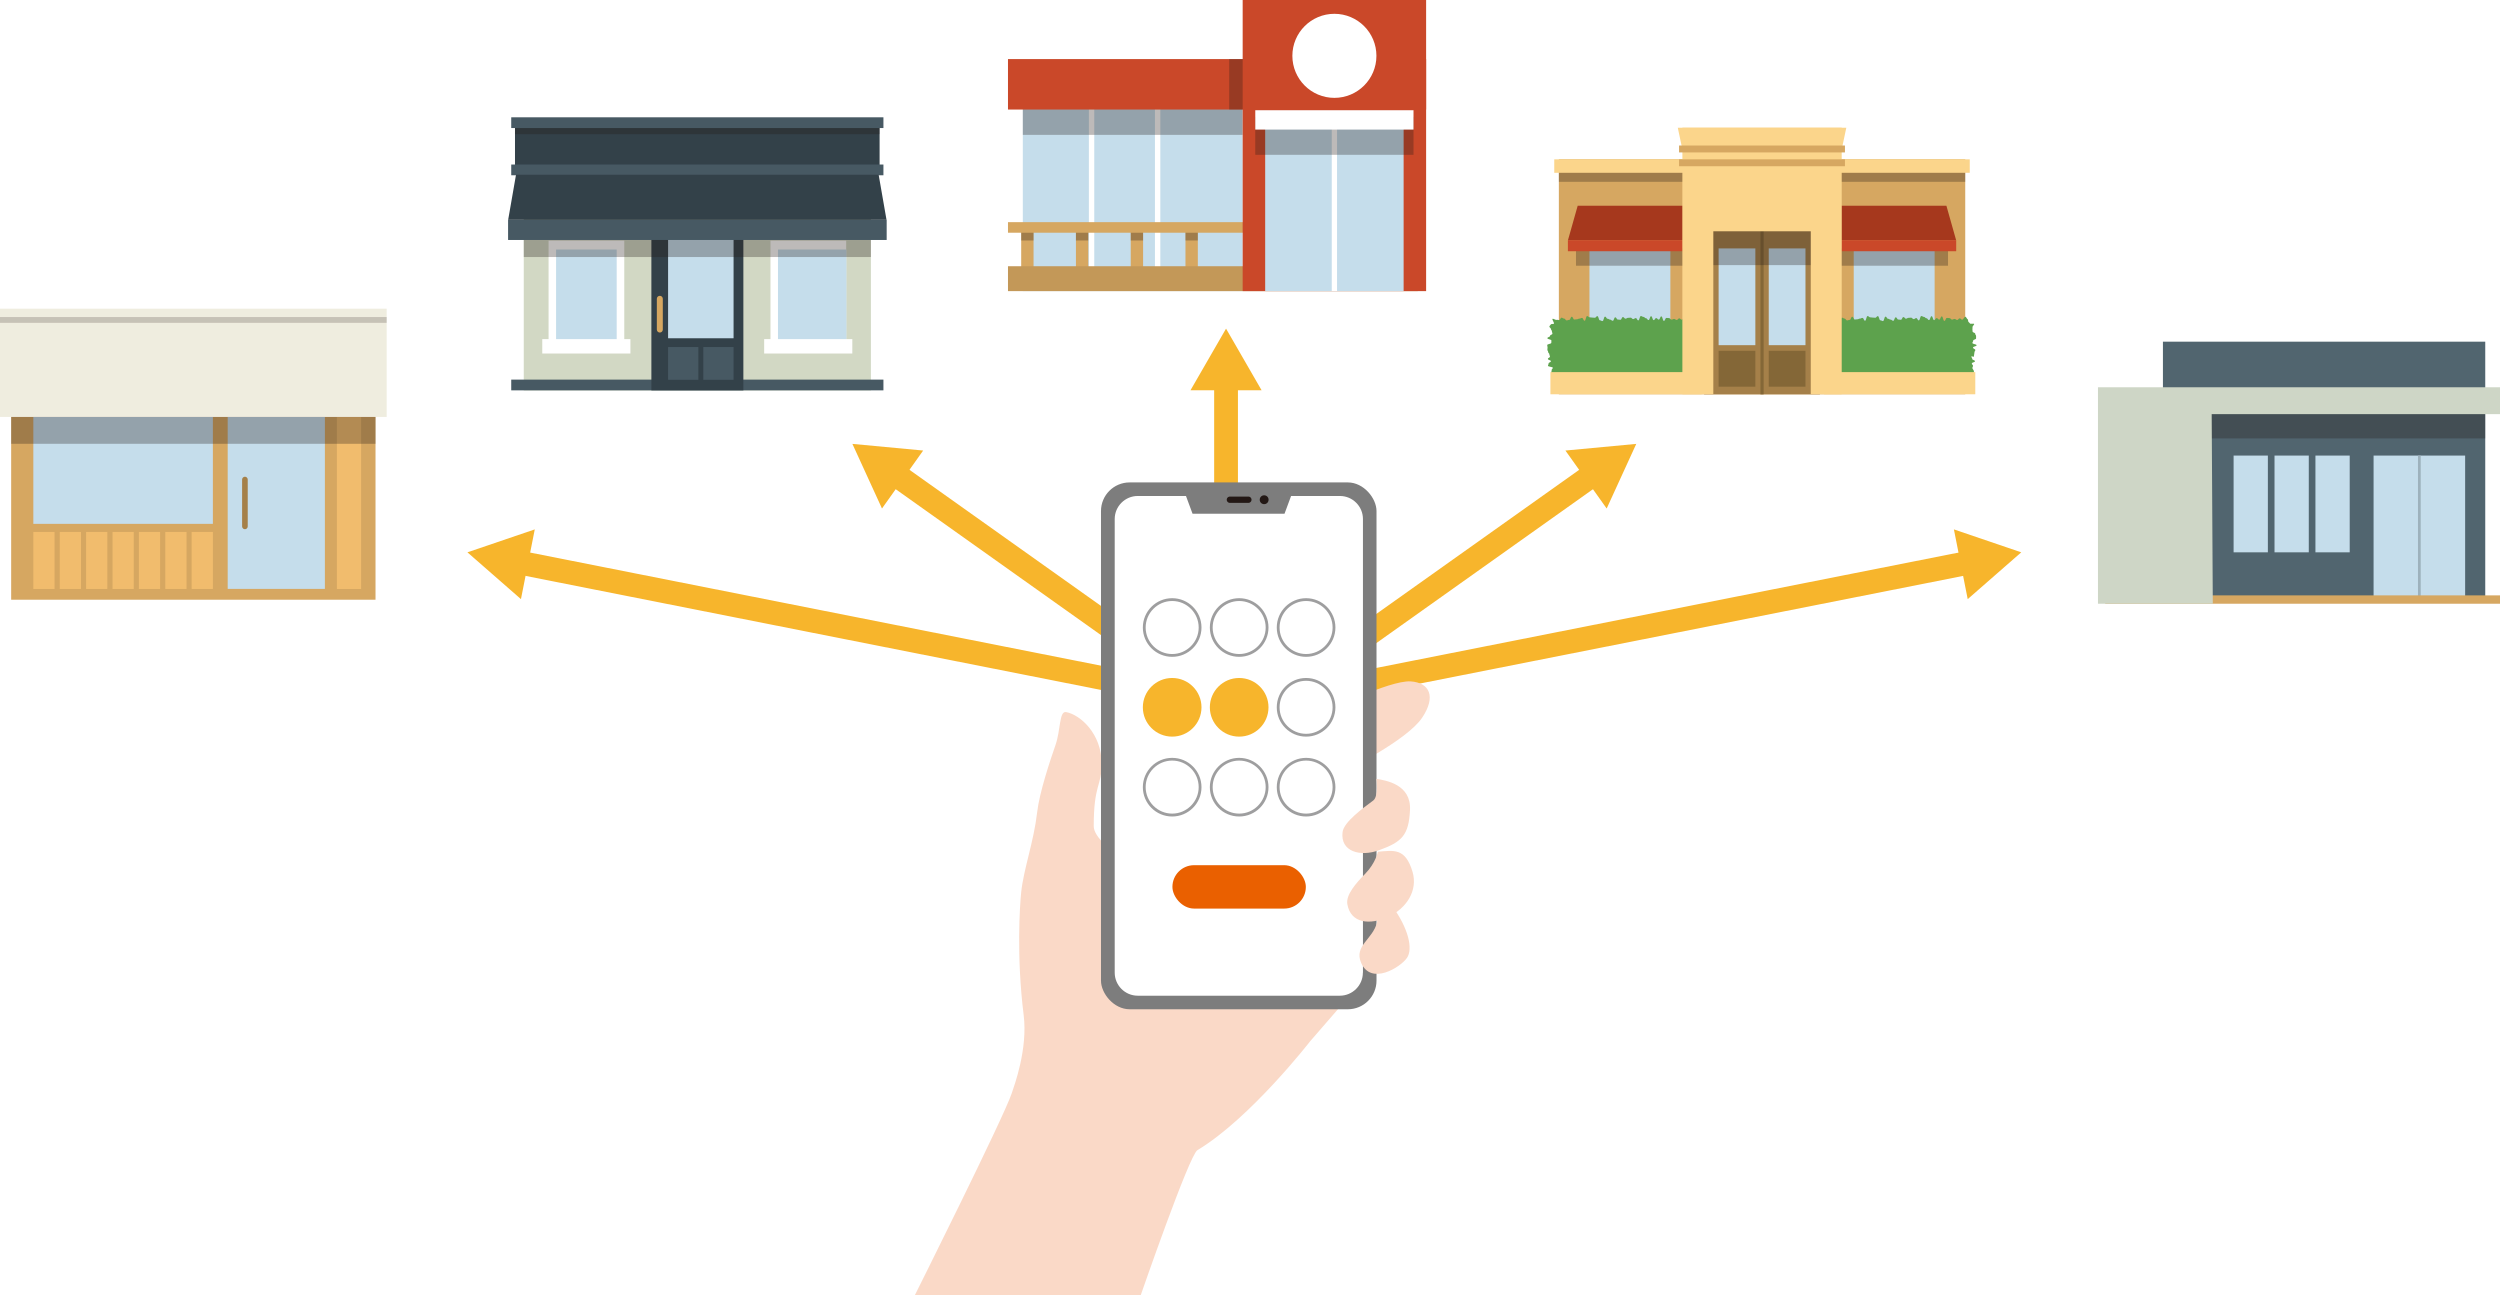 <?xml version="1.0" encoding="UTF-8"?>
<svg xmlns="http://www.w3.org/2000/svg" xmlns:xlink="http://www.w3.org/1999/xlink" viewBox="0 0 293.26 151.94">
  <defs>
    <style>
      .cls-1 {
        fill: #475963;
      }

      .cls-2 {
        stroke: #f7b52c;
        stroke-width: 2.79px;
      }

      .cls-2, .cls-3 {
        fill: none;
        stroke-linejoin: round;
      }

      .cls-4 {
        fill: #f1bc6d;
      }

      .cls-5 {
        mask: url(#mask-15);
      }

      .cls-6 {
        fill: url(#_名称未設定グラデーション_18);
      }

      .cls-7 {
        mask: url(#mask-5);
      }

      .cls-8 {
        mask: url(#mask-13);
      }

      .cls-9, .cls-10, .cls-11 {
        fill: #231815;
      }

      .cls-12 {
        mask: url(#mask-1);
      }

      .cls-13 {
        fill: url(#_名称未設定グラデーション_18-5);
      }

      .cls-10 {
        opacity: .3;
      }

      .cls-10, .cls-14, .cls-15, .cls-16, .cls-11, .cls-17, .cls-18, .cls-19, .cls-20, .cls-21, .cls-22, .cls-23, .cls-24, .cls-25, .cls-26, .cls-27, .cls-28 {
        mix-blend-mode: multiply;
      }

      .cls-29 {
        filter: url(#luminosity-noclip-21);
      }

      .cls-30 {
        fill: #7d7d7d;
      }

      .cls-31 {
        mask: url(#mask-10);
      }

      .cls-32 {
        mask: url(#mask-6);
      }

      .cls-33 {
        mask: url(#mask-7);
      }

      .cls-34 {
        mask: url(#mask-18);
      }

      .cls-14 {
        fill: url(#_名称未設定グラデーション_2);
      }

      .cls-35 {
        filter: url(#luminosity-noclip-15);
      }

      .cls-36 {
        filter: url(#luminosity-noclip-5);
      }

      .cls-37 {
        fill: #fff;
      }

      .cls-38 {
        fill: #d6a761;
      }

      .cls-39 {
        mask: url(#mask-17);
      }

      .cls-40 {
        mask: url(#mask);
      }

      .cls-41 {
        fill: #c5ddeb;
      }

      .cls-42 {
        fill: #c39858;
      }

      .cls-15 {
        fill: url(#_名称未設定グラデーション_2-13);
      }

      .cls-43 {
        fill: #51656f;
      }

      .cls-16 {
        fill: url(#_名称未設定グラデーション_2-15);
      }

      .cls-11 {
        opacity: .2;
      }

      .cls-44 {
        fill: #ea6000;
      }

      .cls-45 {
        fill: url(#_名称未設定グラデーション_18-7);
      }

      .cls-46 {
        mask: url(#mask-20);
      }

      .cls-47 {
        fill: #fad9c7;
        fill-rule: evenodd;
      }

      .cls-17 {
        fill: url(#_名称未設定グラデーション_2-9);
      }

      .cls-48 {
        fill: #846737;
      }

      .cls-3 {
        stroke: #231815;
        stroke-linecap: round;
        stroke-width: .74px;
      }

      .cls-49 {
        fill: #efeddf;
      }

      .cls-50 {
        filter: url(#luminosity-noclip-23);
      }

      .cls-51 {
        fill: url(#_名称未設定グラデーション_18-9);
      }

      .cls-52 {
        mask: url(#mask-8);
      }

      .cls-53 {
        filter: url(#luminosity-noclip-11);
      }

      .cls-54 {
        mask: url(#mask-2);
      }

      .cls-55 {
        filter: url(#luminosity-noclip-3);
      }

      .cls-56 {
        mask: url(#mask-9);
      }

      .cls-57 {
        fill: url(#_名称未設定グラデーション_18-6);
      }

      .cls-58 {
        mask: url(#mask-21);
      }

      .cls-59 {
        isolation: isolate;
      }

      .cls-18 {
        fill: url(#_名称未設定グラデーション_2-2);
      }

      .cls-60 {
        mask: url(#mask-28);
      }

      .cls-61 {
        mask: url(#mask-23);
      }

      .cls-62 {
        fill: url(#_名称未設定グラデーション_18-3);
      }

      .cls-63 {
        filter: url(#luminosity-noclip-17);
      }

      .cls-19 {
        fill: url(#_名称未設定グラデーション_2-5);
      }

      .cls-64 {
        fill: #9db1bc;
      }

      .cls-65 {
        fill: #ced6c6;
      }

      .cls-66 {
        fill: #ca4829;
      }

      .cls-67 {
        filter: url(#luminosity-noclip-13);
      }

      .cls-68 {
        mask: url(#mask-26);
      }

      .cls-69 {
        filter: url(#luminosity-noclip-19);
      }

      .cls-70 {
        fill: url(#_名称未設定グラデーション_18-2);
      }

      .cls-71 {
        mask: url(#mask-24);
      }

      .cls-72 {
        filter: url(#luminosity-noclip-9);
      }

      .cls-73 {
        fill: #a58049;
      }

      .cls-74 {
        fill: url(#_名称未設定グラデーション_18-8);
      }

      .cls-75 {
        mask: url(#mask-16);
      }

      .cls-76 {
        fill: #5da24d;
      }

      .cls-77 {
        mask: url(#mask-19);
      }

      .cls-78 {
        fill: #a6381d;
      }

      .cls-20 {
        fill: url(#_名称未設定グラデーション_2-7);
      }

      .cls-79 {
        fill: #334149;
      }

      .cls-21 {
        fill: url(#_名称未設定グラデーション_2-6);
      }

      .cls-80 {
        fill: url(#_名称未設定グラデーション_18-4);
      }

      .cls-81 {
        mask: url(#mask-25);
      }

      .cls-82 {
        filter: url(#luminosity-noclip-29);
      }

      .cls-83 {
        mask: url(#mask-29);
      }

      .cls-84 {
        mask: url(#mask-11);
      }

      .cls-22 {
        fill: url(#_名称未設定グラデーション_2-10);
      }

      .cls-23 {
        fill: url(#_名称未設定グラデーション_2-4);
      }

      .cls-85 {
        mask: url(#mask-12);
      }

      .cls-86 {
        fill: #f7b52c;
      }

      .cls-87 {
        fill: #fbd58b;
      }

      .cls-88 {
        filter: url(#luminosity-noclip-27);
      }

      .cls-89 {
        mask: url(#mask-22);
      }

      .cls-90 {
        fill: url(#_名称未設定グラデーション_18-15);
      }

      .cls-91 {
        fill: #d2d8c4;
      }

      .cls-92 {
        fill: url(#_名称未設定グラデーション_18-12);
      }

      .cls-93 {
        mask: url(#mask-4);
      }

      .cls-24 {
        fill: url(#_名称未設定グラデーション_2-14);
      }

      .cls-94 {
        fill: #9e9e9f;
      }

      .cls-95 {
        fill: url(#_名称未設定グラデーション_18-10);
      }

      .cls-96 {
        fill: url(#_名称未設定グラデーション_18-13);
      }

      .cls-25 {
        fill: url(#_名称未設定グラデーション_2-3);
      }

      .cls-97 {
        mask: url(#mask-14);
      }

      .cls-26 {
        fill: url(#_名称未設定グラデーション_2-12);
      }

      .cls-98 {
        fill: url(#_名称未設定グラデーション_18-11);
      }

      .cls-99 {
        filter: url(#luminosity-noclip-7);
      }

      .cls-100 {
        fill: url(#_名称未設定グラデーション_18-14);
      }

      .cls-101 {
        filter: url(#luminosity-noclip-25);
      }

      .cls-102 {
        mask: url(#mask-27);
      }

      .cls-27 {
        fill: url(#_名称未設定グラデーション_2-11);
      }

      .cls-28 {
        fill: url(#_名称未設定グラデーション_2-8);
      }

      .cls-103 {
        mask: url(#mask-3);
      }

      .cls-104 {
        filter: url(#luminosity-noclip);
      }
    </style>
    <filter id="luminosity-noclip" x="5.1" y="49.98" width="15.44" height="8.64" color-interpolation-filters="sRGB" filterUnits="userSpaceOnUse">
      <feFlood flood-color="#fff" result="bg"/>
      <feBlend in="SourceGraphic" in2="bg"/>
    </filter>
    <filter id="luminosity-noclip-2" x="5.1" y="-8512.93" width="15.44" height="32766" color-interpolation-filters="sRGB" filterUnits="userSpaceOnUse">
      <feFlood flood-color="#fff" result="bg"/>
      <feBlend in="SourceGraphic" in2="bg"/>
    </filter>
    <mask id="mask-1" x="5.1" y="-8512.93" width="15.44" height="32766" maskUnits="userSpaceOnUse"/>
    <linearGradient id="_名称未設定グラデーション_2" data-name="名称未設定グラデーション 2" x1="6.8" y1="48.28" x2="18.84" y2="60.32" gradientUnits="userSpaceOnUse">
      <stop offset="0" stop-color="#ccc"/>
      <stop offset="1" stop-color="#000"/>
    </linearGradient>
    <mask id="mask" x="5.1" y="49.98" width="15.44" height="8.64" maskUnits="userSpaceOnUse">
      <g class="cls-104">
        <g class="cls-12">
          <rect class="cls-14" x="5.1" y="49.98" width="15.44" height="8.64"/>
        </g>
      </g>
    </mask>
    <linearGradient id="_名称未設定グラデーション_18" data-name="名称未設定グラデーション 18" x1="6.8" y1="48.28" x2="18.84" y2="60.32" gradientUnits="userSpaceOnUse">
      <stop offset="0" stop-color="#fff"/>
      <stop offset="1" stop-color="#fff"/>
    </linearGradient>
    <filter id="luminosity-noclip-3" x="27.66" y="49.98" width="8.36" height="15.8" color-interpolation-filters="sRGB" filterUnits="userSpaceOnUse">
      <feFlood flood-color="#fff" result="bg"/>
      <feBlend in="SourceGraphic" in2="bg"/>
    </filter>
    <filter id="luminosity-noclip-4" x="27.66" y="-8512.93" width="8.36" height="32766" color-interpolation-filters="sRGB" filterUnits="userSpaceOnUse">
      <feFlood flood-color="#fff" result="bg"/>
      <feBlend in="SourceGraphic" in2="bg"/>
    </filter>
    <mask id="mask-3" x="27.66" y="-8512.93" width="8.36" height="32766" maskUnits="userSpaceOnUse"/>
    <linearGradient id="_名称未設定グラデーション_2-2" data-name="名称未設定グラデーション 2" x1="25.8" y1="51.84" x2="37.88" y2="63.91" xlink:href="#_名称未設定グラデーション_2"/>
    <mask id="mask-2" x="27.66" y="49.98" width="8.36" height="15.8" maskUnits="userSpaceOnUse">
      <g class="cls-55">
        <g class="cls-103">
          <rect class="cls-18" x="27.66" y="49.98" width="8.36" height="15.8"/>
        </g>
      </g>
    </mask>
    <linearGradient id="_名称未設定グラデーション_18-2" data-name="名称未設定グラデーション 18" x1="25.8" y1="51.84" x2="37.88" y2="63.91" xlink:href="#_名称未設定グラデーション_18"/>
    <filter id="luminosity-noclip-5" x="121.32" y="14.06" width="17.48" height="14.14" color-interpolation-filters="sRGB" filterUnits="userSpaceOnUse">
      <feFlood flood-color="#fff" result="bg"/>
      <feBlend in="SourceGraphic" in2="bg"/>
    </filter>
    <filter id="luminosity-noclip-6" x="121.32" y="-8512.93" width="17.48" height="32766" color-interpolation-filters="sRGB" filterUnits="userSpaceOnUse">
      <feFlood flood-color="#fff" result="bg"/>
      <feBlend in="SourceGraphic" in2="bg"/>
    </filter>
    <mask id="mask-5" x="121.32" y="-8512.93" width="17.48" height="32766" maskUnits="userSpaceOnUse"/>
    <linearGradient id="_名称未設定グラデーション_2-3" data-name="名称未設定グラデーション 2" x1="122.15" y1="13.23" x2="137.96" y2="29.03" xlink:href="#_名称未設定グラデーション_2"/>
    <mask id="mask-4" x="121.32" y="14.06" width="17.48" height="14.14" maskUnits="userSpaceOnUse">
      <g class="cls-36">
        <g class="cls-7">
          <rect class="cls-25" x="121.32" y="14.06" width="17.48" height="14.14"/>
        </g>
      </g>
    </mask>
    <linearGradient id="_名称未設定グラデーション_18-3" data-name="名称未設定グラデーション 18" x1="122.15" y1="13.23" x2="137.96" y2="29.03" xlink:href="#_名称未設定グラデーション_18"/>
    <filter id="luminosity-noclip-7" x="149.81" y="16.41" width="12.17" height="15.49" color-interpolation-filters="sRGB" filterUnits="userSpaceOnUse">
      <feFlood flood-color="#fff" result="bg"/>
      <feBlend in="SourceGraphic" in2="bg"/>
    </filter>
    <filter id="luminosity-noclip-8" x="149.81" y="-8512.93" width="12.17" height="32766" color-interpolation-filters="sRGB" filterUnits="userSpaceOnUse">
      <feFlood flood-color="#fff" result="bg"/>
      <feBlend in="SourceGraphic" in2="bg"/>
    </filter>
    <mask id="mask-7" x="149.81" y="-8512.93" width="12.17" height="32766" maskUnits="userSpaceOnUse"/>
    <linearGradient id="_名称未設定グラデーション_2-4" data-name="名称未設定グラデーション 2" x1="148.98" y1="17.24" x2="162.81" y2="31.06" xlink:href="#_名称未設定グラデーション_2"/>
    <mask id="mask-6" x="149.81" y="16.41" width="12.17" height="15.49" maskUnits="userSpaceOnUse">
      <g class="cls-99">
        <g class="cls-33">
          <rect class="cls-23" x="149.81" y="16.41" width="12.17" height="15.49"/>
        </g>
      </g>
    </mask>
    <linearGradient id="_名称未設定グラデーション_18-4" data-name="名称未設定グラデーション 18" x1="148.98" y1="17.24" x2="162.81" y2="31.06" xlink:href="#_名称未設定グラデーション_18"/>
    <filter id="luminosity-noclip-9" x="218.66" y="30.25" width="5.7" height="7.39" color-interpolation-filters="sRGB" filterUnits="userSpaceOnUse">
      <feFlood flood-color="#fff" result="bg"/>
      <feBlend in="SourceGraphic" in2="bg"/>
    </filter>
    <filter id="luminosity-noclip-10" x="218.66" y="-8512.93" width="5.7" height="32766" color-interpolation-filters="sRGB" filterUnits="userSpaceOnUse">
      <feFlood flood-color="#fff" result="bg"/>
      <feBlend in="SourceGraphic" in2="bg"/>
    </filter>
    <mask id="mask-9" x="218.66" y="-8512.93" width="5.7" height="32766" maskUnits="userSpaceOnUse"/>
    <linearGradient id="_名称未設定グラデーション_2-5" data-name="名称未設定グラデーション 2" x1="218.24" y1="30.67" x2="224.79" y2="37.22" xlink:href="#_名称未設定グラデーション_2"/>
    <mask id="mask-8" x="218.66" y="30.25" width="5.7" height="7.39" maskUnits="userSpaceOnUse">
      <g class="cls-72">
        <g class="cls-56">
          <rect class="cls-19" x="218.66" y="30.25" width="5.7" height="7.39"/>
        </g>
      </g>
    </mask>
    <linearGradient id="_名称未設定グラデーション_18-5" data-name="名称未設定グラデーション 18" x1="218.24" y1="30.67" x2="224.79" y2="37.22" xlink:href="#_名称未設定グラデーション_18"/>
    <filter id="luminosity-noclip-11" x="202.15" y="30.25" width="2.59" height="7.39" color-interpolation-filters="sRGB" filterUnits="userSpaceOnUse">
      <feFlood flood-color="#fff" result="bg"/>
      <feBlend in="SourceGraphic" in2="bg"/>
    </filter>
    <filter id="luminosity-noclip-12" x="202.15" y="-8512.93" width="2.59" height="32766" color-interpolation-filters="sRGB" filterUnits="userSpaceOnUse">
      <feFlood flood-color="#fff" result="bg"/>
      <feBlend in="SourceGraphic" in2="bg"/>
    </filter>
    <mask id="mask-11" x="202.15" y="-8512.93" width="2.59" height="32766" maskUnits="userSpaceOnUse"/>
    <linearGradient id="_名称未設定グラデーション_2-6" data-name="名称未設定グラデーション 2" x1="438.41" y1="31.45" x2="443.4" y2="36.44" gradientTransform="translate(-237.46)" xlink:href="#_名称未設定グラデーション_2"/>
    <mask id="mask-10" x="202.15" y="30.25" width="2.59" height="7.39" maskUnits="userSpaceOnUse">
      <g class="cls-53">
        <g class="cls-84">
          <rect class="cls-21" x="202.15" y="30.25" width="2.59" height="7.39"/>
        </g>
      </g>
    </mask>
    <linearGradient id="_名称未設定グラデーション_18-6" data-name="名称未設定グラデーション 18" x1="438.41" y1="31.45" x2="443.4" y2="36.44" gradientTransform="translate(-237.46)" xlink:href="#_名称未設定グラデーション_18"/>
    <filter id="luminosity-noclip-13" x="208.03" y="30.25" width="2.59" height="7.39" color-interpolation-filters="sRGB" filterUnits="userSpaceOnUse">
      <feFlood flood-color="#fff" result="bg"/>
      <feBlend in="SourceGraphic" in2="bg"/>
    </filter>
    <filter id="luminosity-noclip-14" x="208.03" y="-8512.93" width="2.59" height="32766" color-interpolation-filters="sRGB" filterUnits="userSpaceOnUse">
      <feFlood flood-color="#fff" result="bg"/>
      <feBlend in="SourceGraphic" in2="bg"/>
    </filter>
    <mask id="mask-13" x="208.03" y="-8512.93" width="2.59" height="32766" maskUnits="userSpaceOnUse"/>
    <linearGradient id="_名称未設定グラデーション_2-7" data-name="名称未設定グラデーション 2" x1="444.29" y1="31.45" x2="449.29" y2="36.44" gradientTransform="translate(-237.46)" xlink:href="#_名称未設定グラデーション_2"/>
    <mask id="mask-12" x="208.03" y="30.25" width="2.59" height="7.39" maskUnits="userSpaceOnUse">
      <g class="cls-67">
        <g class="cls-8">
          <rect class="cls-20" x="208.03" y="30.25" width="2.59" height="7.39"/>
        </g>
      </g>
    </mask>
    <linearGradient id="_名称未設定グラデーション_18-7" data-name="名称未設定グラデーション 18" x1="444.29" y1="31.45" x2="449.29" y2="36.44" gradientTransform="translate(-237.46)" xlink:href="#_名称未設定グラデーション_18"/>
    <filter id="luminosity-noclip-15" x="187.67" y="30.25" width="5.7" height="7.39" color-interpolation-filters="sRGB" filterUnits="userSpaceOnUse">
      <feFlood flood-color="#fff" result="bg"/>
      <feBlend in="SourceGraphic" in2="bg"/>
    </filter>
    <filter id="luminosity-noclip-16" x="187.67" y="-8512.93" width="5.7" height="32766" color-interpolation-filters="sRGB" filterUnits="userSpaceOnUse">
      <feFlood flood-color="#fff" result="bg"/>
      <feBlend in="SourceGraphic" in2="bg"/>
    </filter>
    <mask id="mask-15" x="187.67" y="-8512.93" width="5.7" height="32766" maskUnits="userSpaceOnUse"/>
    <linearGradient id="_名称未設定グラデーション_2-8" data-name="名称未設定グラデーション 2" x1="424.71" y1="30.67" x2="431.26" y2="37.22" gradientTransform="translate(-237.46)" xlink:href="#_名称未設定グラデーション_2"/>
    <mask id="mask-14" x="187.67" y="30.25" width="5.7" height="7.39" maskUnits="userSpaceOnUse">
      <g class="cls-35">
        <g class="cls-5">
          <rect class="cls-28" x="187.67" y="30.25" width="5.7" height="7.39"/>
        </g>
      </g>
    </mask>
    <linearGradient id="_名称未設定グラデーション_18-8" data-name="名称未設定グラデーション 18" x1="424.71" y1="30.67" x2="431.26" y2="37.22" gradientTransform="translate(-237.46)" xlink:href="#_名称未設定グラデーション_18"/>
    <filter id="luminosity-noclip-17" x="262.64" y="54.55" width="2.42" height="7.39" color-interpolation-filters="sRGB" filterUnits="userSpaceOnUse">
      <feFlood flood-color="#fff" result="bg"/>
      <feBlend in="SourceGraphic" in2="bg"/>
    </filter>
    <filter id="luminosity-noclip-18" x="262.64" y="-8512.93" width="2.42" height="32766" color-interpolation-filters="sRGB" filterUnits="userSpaceOnUse">
      <feFlood flood-color="#fff" result="bg"/>
      <feBlend in="SourceGraphic" in2="bg"/>
    </filter>
    <mask id="mask-17" x="262.64" y="-8512.93" width="2.42" height="32766" maskUnits="userSpaceOnUse"/>
    <linearGradient id="_名称未設定グラデーション_2-9" data-name="名称未設定グラデーション 2" x1="261.4" y1="55.8" x2="266.3" y2="60.7" xlink:href="#_名称未設定グラデーション_2"/>
    <mask id="mask-16" x="262.64" y="54.55" width="2.42" height="7.39" maskUnits="userSpaceOnUse">
      <g class="cls-63">
        <g class="cls-39">
          <rect class="cls-17" x="262.64" y="54.55" width="2.42" height="7.39"/>
        </g>
      </g>
    </mask>
    <linearGradient id="_名称未設定グラデーション_18-9" data-name="名称未設定グラデーション 18" x1="261.4" y1="55.8" x2="266.3" y2="60.7" xlink:href="#_名称未設定グラデーション_18"/>
    <filter id="luminosity-noclip-19" x="267.44" y="54.55" width="2.42" height="7.39" color-interpolation-filters="sRGB" filterUnits="userSpaceOnUse">
      <feFlood flood-color="#fff" result="bg"/>
      <feBlend in="SourceGraphic" in2="bg"/>
    </filter>
    <filter id="luminosity-noclip-20" x="267.44" y="-8512.93" width="2.42" height="32766" color-interpolation-filters="sRGB" filterUnits="userSpaceOnUse">
      <feFlood flood-color="#fff" result="bg"/>
      <feBlend in="SourceGraphic" in2="bg"/>
    </filter>
    <mask id="mask-19" x="267.44" y="-8512.93" width="2.42" height="32766" maskUnits="userSpaceOnUse"/>
    <linearGradient id="_名称未設定グラデーション_2-10" data-name="名称未設定グラデーション 2" x1="266.2" y1="55.8" x2="271.1" y2="60.7" xlink:href="#_名称未設定グラデーション_2"/>
    <mask id="mask-18" x="267.44" y="54.55" width="2.42" height="7.39" maskUnits="userSpaceOnUse">
      <g class="cls-69">
        <g class="cls-77">
          <rect class="cls-22" x="267.44" y="54.55" width="2.42" height="7.39"/>
        </g>
      </g>
    </mask>
    <linearGradient id="_名称未設定グラデーション_18-10" data-name="名称未設定グラデーション 18" x1="266.2" y1="55.8" x2="271.1" y2="60.7" xlink:href="#_名称未設定グラデーション_18"/>
    <filter id="luminosity-noclip-21" x="272.24" y="54.55" width="2.42" height="7.39" color-interpolation-filters="sRGB" filterUnits="userSpaceOnUse">
      <feFlood flood-color="#fff" result="bg"/>
      <feBlend in="SourceGraphic" in2="bg"/>
    </filter>
    <filter id="luminosity-noclip-22" x="272.24" y="-8512.93" width="2.42" height="32766" color-interpolation-filters="sRGB" filterUnits="userSpaceOnUse">
      <feFlood flood-color="#fff" result="bg"/>
      <feBlend in="SourceGraphic" in2="bg"/>
    </filter>
    <mask id="mask-21" x="272.24" y="-8512.93" width="2.42" height="32766" maskUnits="userSpaceOnUse"/>
    <linearGradient id="_名称未設定グラデーション_2-11" data-name="名称未設定グラデーション 2" x1="270.99" y1="55.8" x2="275.9" y2="60.7" xlink:href="#_名称未設定グラデーション_2"/>
    <mask id="mask-20" x="272.24" y="54.55" width="2.42" height="7.39" maskUnits="userSpaceOnUse">
      <g class="cls-29">
        <g class="cls-58">
          <rect class="cls-27" x="272.24" y="54.55" width="2.42" height="7.39"/>
        </g>
      </g>
    </mask>
    <linearGradient id="_名称未設定グラデーション_18-11" data-name="名称未設定グラデーション 18" x1="270.99" y1="55.8" x2="275.9" y2="60.7" xlink:href="#_名称未設定グラデーション_18"/>
    <filter id="luminosity-noclip-23" x="279.06" y="54.55" width="7.57" height="12.45" color-interpolation-filters="sRGB" filterUnits="userSpaceOnUse">
      <feFlood flood-color="#fff" result="bg"/>
      <feBlend in="SourceGraphic" in2="bg"/>
    </filter>
    <filter id="luminosity-noclip-24" x="279.06" y="-8512.93" width="7.57" height="32766" color-interpolation-filters="sRGB" filterUnits="userSpaceOnUse">
      <feFlood flood-color="#fff" result="bg"/>
      <feBlend in="SourceGraphic" in2="bg"/>
    </filter>
    <mask id="mask-23" x="279.06" y="-8512.93" width="7.57" height="32766" maskUnits="userSpaceOnUse"/>
    <linearGradient id="_名称未設定グラデーション_2-12" data-name="名称未設定グラデーション 2" x1="277.84" y1="55.77" x2="287.85" y2="65.78" xlink:href="#_名称未設定グラデーション_2"/>
    <mask id="mask-22" x="279.06" y="54.55" width="7.57" height="12.45" maskUnits="userSpaceOnUse">
      <g class="cls-50">
        <g class="cls-61">
          <rect class="cls-26" x="279.06" y="54.55" width="7.57" height="12.45"/>
        </g>
      </g>
    </mask>
    <linearGradient id="_名称未設定グラデーション_18-12" data-name="名称未設定グラデーション 18" x1="277.84" y1="55.77" x2="287.85" y2="65.78" xlink:href="#_名称未設定グラデーション_18"/>
    <filter id="luminosity-noclip-25" x="79.35" y="28.68" width="4.62" height="7.94" color-interpolation-filters="sRGB" filterUnits="userSpaceOnUse">
      <feFlood flood-color="#fff" result="bg"/>
      <feBlend in="SourceGraphic" in2="bg"/>
    </filter>
    <filter id="luminosity-noclip-26" x="79.35" y="-8512.93" width="4.62" height="32766" color-interpolation-filters="sRGB" filterUnits="userSpaceOnUse">
      <feFlood flood-color="#fff" result="bg"/>
      <feBlend in="SourceGraphic" in2="bg"/>
    </filter>
    <mask id="mask-25" x="79.35" y="-8512.93" width="4.62" height="32766" maskUnits="userSpaceOnUse"/>
    <linearGradient id="_名称未設定グラデーション_2-13" data-name="名称未設定グラデーション 2" x1="315.98" y1="29.51" x2="322.26" y2="35.79" gradientTransform="translate(-237.46)" xlink:href="#_名称未設定グラデーション_2"/>
    <mask id="mask-24" x="79.35" y="28.68" width="4.62" height="7.94" maskUnits="userSpaceOnUse">
      <g class="cls-101">
        <g class="cls-81">
          <rect class="cls-15" x="79.35" y="28.68" width="4.62" height="7.94"/>
        </g>
      </g>
    </mask>
    <linearGradient id="_名称未設定グラデーション_18-13" data-name="名称未設定グラデーション 18" x1="315.98" y1="29.51" x2="322.26" y2="35.79" gradientTransform="translate(-237.46)" xlink:href="#_名称未設定グラデーション_18"/>
    <filter id="luminosity-noclip-27" x="66.19" y="30.22" width="4.67" height="7.71" color-interpolation-filters="sRGB" filterUnits="userSpaceOnUse">
      <feFlood flood-color="#fff" result="bg"/>
      <feBlend in="SourceGraphic" in2="bg"/>
    </filter>
    <filter id="luminosity-noclip-28" x="66.19" y="-8512.93" width="4.67" height="32766" color-interpolation-filters="sRGB" filterUnits="userSpaceOnUse">
      <feFlood flood-color="#fff" result="bg"/>
      <feBlend in="SourceGraphic" in2="bg"/>
    </filter>
    <mask id="mask-27" x="66.19" y="-8512.93" width="4.67" height="32766" maskUnits="userSpaceOnUse"/>
    <linearGradient id="_名称未設定グラデーション_2-14" data-name="名称未設定グラデーション 2" x1="65.43" y1="30.98" x2="71.62" y2="37.17" xlink:href="#_名称未設定グラデーション_2"/>
    <mask id="mask-26" x="66.19" y="30.22" width="4.67" height="7.71" maskUnits="userSpaceOnUse">
      <g class="cls-88">
        <g class="cls-102">
          <rect class="cls-24" x="66.19" y="30.22" width="4.67" height="7.71"/>
        </g>
      </g>
    </mask>
    <linearGradient id="_名称未設定グラデーション_18-14" data-name="名称未設定グラデーション 18" x1="65.43" y1="30.98" x2="71.62" y2="37.17" xlink:href="#_名称未設定グラデーション_18"/>
    <filter id="luminosity-noclip-29" x="92.22" y="30.22" width="5.58" height="7.71" color-interpolation-filters="sRGB" filterUnits="userSpaceOnUse">
      <feFlood flood-color="#fff" result="bg"/>
      <feBlend in="SourceGraphic" in2="bg"/>
    </filter>
    <filter id="luminosity-noclip-30" x="92.22" y="-8512.93" width="5.58" height="32766" color-interpolation-filters="sRGB" filterUnits="userSpaceOnUse">
      <feFlood flood-color="#fff" result="bg"/>
      <feBlend in="SourceGraphic" in2="bg"/>
    </filter>
    <mask id="mask-29" x="92.22" y="-8512.93" width="5.58" height="32766" maskUnits="userSpaceOnUse"/>
    <linearGradient id="_名称未設定グラデーション_2-15" data-name="名称未設定グラデーション 2" x1="91.69" y1="30.75" x2="98.34" y2="37.4" xlink:href="#_名称未設定グラデーション_2"/>
    <mask id="mask-28" x="92.22" y="30.22" width="5.58" height="7.71" maskUnits="userSpaceOnUse">
      <g class="cls-82">
        <g class="cls-83">
          <rect class="cls-16" x="92.22" y="30.22" width="5.58" height="7.71"/>
        </g>
      </g>
    </mask>
    <linearGradient id="_名称未設定グラデーション_18-15" data-name="名称未設定グラデーション 18" x1="91.69" y1="30.75" x2="98.34" y2="37.4" xlink:href="#_名称未設定グラデーション_18"/>
  </defs>
  <g class="cls-59">
    <g id="Layer_2" data-name="Layer 2">
      <g id="_レイヤー_1" data-name="レイヤー 1">
        <g>
          <g>
            <rect class="cls-38" x="1.31" y="38.55" width="42.74" height="31.8"/>
            <rect class="cls-49" y="36.21" width="45.36" height="12.7"/>
            <rect class="cls-11" y="37.19" width="45.36" height=".68"/>
            <rect class="cls-41" x="3.91" y="48.91" width="21.06" height="12.54"/>
            <g class="cls-40">
              <rect class="cls-6" x="5.1" y="49.98" width="15.44" height="8.64"/>
            </g>
            <rect class="cls-41" x="26.71" y="48.91" width="11.4" height="20.17"/>
            <rect class="cls-4" x="39.51" y="48.91" width="2.84" height="20.17" transform="translate(81.87 118) rotate(180)"/>
            <g class="cls-54">
              <rect class="cls-70" x="27.66" y="49.98" width="8.36" height="15.8"/>
            </g>
            <g>
              <rect class="cls-4" x="3.91" y="62.4" width="2.49" height="6.69"/>
              <rect class="cls-4" x="7.01" y="62.4" width="2.49" height="6.69"/>
              <rect class="cls-4" x="10.1" y="62.4" width="2.49" height="6.69"/>
              <rect class="cls-4" x="13.2" y="62.4" width="2.49" height="6.69"/>
              <rect class="cls-4" x="16.29" y="62.4" width="2.49" height="6.69"/>
              <rect class="cls-4" x="19.39" y="62.4" width="2.49" height="6.69"/>
              <rect class="cls-4" x="22.48" y="62.4" width="2.49" height="6.69"/>
            </g>
            <rect class="cls-10" x="1.31" y="48.91" width="42.74" height="3.15"/>
            <path class="cls-73" d="M28.73,62.08h0c-.18,0-.33-.15-.33-.33v-5.5c0-.18.15-.33.33-.33h0c.18,0,.33.15.33.33v5.5c0,.18-.15.33-.33.33Z"/>
          </g>
          <g>
            <rect class="cls-41" x="119.98" y="11.39" width="25.79" height="22.76"/>
            <g class="cls-93">
              <rect class="cls-62" x="121.32" y="14.06" width="17.48" height="14.14"/>
            </g>
            <rect class="cls-37" x="127.73" y="11" width=".63" height="22.76"/>
            <rect class="cls-37" x="135.48" y="11" width=".63" height="22.76"/>
            <rect class="cls-10" x="119.98" y="11.38" width="25.79" height="4.44"/>
            <rect class="cls-66" x="118.24" y="6.93" width="49.05" height="5.92"/>
            <g>
              <g>
                <rect class="cls-38" x="119.79" y="26.68" width="1.45" height="5.83"/>
                <rect class="cls-10" x="119.79" y="26.68" width="1.45" height="1.53"/>
              </g>
              <g>
                <rect class="cls-38" x="126.21" y="26.68" width="1.45" height="5.83"/>
                <rect class="cls-10" x="126.21" y="26.68" width="1.45" height="1.53"/>
              </g>
              <g>
                <rect class="cls-38" x="132.64" y="26.68" width="1.45" height="5.83"/>
                <rect class="cls-10" x="132.64" y="26.68" width="1.45" height="1.53"/>
              </g>
              <g>
                <rect class="cls-38" x="139.06" y="26.68" width="1.45" height="5.83"/>
                <rect class="cls-10" x="139.06" y="26.68" width="1.45" height="1.53"/>
              </g>
              <rect class="cls-42" x="118.24" y="31.23" width="48.07" height="2.92"/>
              <rect class="cls-38" x="118.24" y="26.06" width="48.07" height="1.24"/>
            </g>
            <rect class="cls-10" x="144.19" y="6.93" width="22.02" height="5.92"/>
            <rect class="cls-66" x="145.77" width="21.52" height="34.15"/>
            <g>
              <rect class="cls-41" x="148.41" y="15.08" width="16.24" height="19.07"/>
              <rect class="cls-37" x="156.22" y="14.88" width=".62" height="19.26"/>
              <g class="cls-32">
                <rect class="cls-80" x="149.81" y="16.41" width="12.17" height="15.49"/>
              </g>
              <rect class="cls-10" x="147.25" y="13.72" width="18.56" height="4.44"/>
              <rect class="cls-37" x="147.25" y="12.93" width="18.56" height="2.27"/>
            </g>
            <circle class="cls-37" cx="156.53" cy="6.55" r="4.93"/>
          </g>
          <g>
            <rect class="cls-38" x="182.86" y="18.69" width="47.67" height="27.56"/>
            <rect class="cls-10" x="182.86" y="19.2" width="47.67" height="2.13"/>
            <rect class="cls-87" x="182.32" y="18.69" width="48.74" height="1.58"/>
            <g>
              <rect class="cls-41" x="217.45" y="29.14" width="9.49" height="11.35"/>
              <g class="cls-52">
                <rect class="cls-13" x="218.66" y="30.25" width="5.7" height="7.39"/>
              </g>
            </g>
            <rect class="cls-10" x="215.56" y="29.14" width="12.95" height="2.03"/>
            <rect class="cls-73" x="199.9" y="26.81" width="13.58" height="19.45"/>
            <rect class="cls-48" x="206.51" y="26.81" width=".37" height="19.45"/>
            <rect class="cls-41" x="201.6" y="29.14" width="4.31" height="11.35"/>
            <g class="cls-31">
              <rect class="cls-57" x="202.15" y="30.25" width="2.59" height="7.39"/>
            </g>
            <rect class="cls-41" x="207.48" y="29.14" width="4.31" height="11.35"/>
            <rect class="cls-48" x="201.6" y="41.15" width="4.31" height="4.21"/>
            <rect class="cls-48" x="207.48" y="41.15" width="4.31" height="4.21"/>
            <g class="cls-85">
              <rect class="cls-45" x="208.03" y="30.25" width="2.59" height="7.39"/>
            </g>
            <rect class="cls-10" x="200.07" y="26.98" width="13.24" height="4.12"/>
            <g>
              <polygon class="cls-78" points="229.46 28.17 215.99 28.17 215.99 24.13 228.32 24.13 229.46 28.17"/>
              <rect class="cls-66" x="215.99" y="28.17" width="13.48" height="1.3"/>
            </g>
            <g>
              <rect class="cls-41" x="186.45" y="29.14" width="9.49" height="11.35"/>
              <g class="cls-97">
                <rect class="cls-74" x="187.67" y="30.25" width="5.7" height="7.39"/>
              </g>
            </g>
            <rect class="cls-10" x="184.87" y="29.14" width="12.95" height="2.03"/>
            <g>
              <polygon class="cls-78" points="183.93 28.17 197.4 28.17 197.4 24.13 185.07 24.13 183.93 28.17"/>
              <rect class="cls-66" x="183.92" y="28.17" width="13.48" height="1.3"/>
            </g>
            <g>
              <path class="cls-76" d="M197.3,43.84c-.15,0-.15.33-.3.33s-.15.04-.3.04-.15-.24-.3-.24-.15.4-.3.4-.15-.34-.3-.34-.15-.07-.3-.07-.15-.05-.3-.05-.15,0-.3,0-.15.48-.3.48-.15-.05-.3-.05-.15-.09-.3-.09-.15-.16-.3-.16-.15.02-.3.02-.15.11-.3.11-.15-.03-.3-.03-.15.14-.3.14-.15-.41-.3-.41-.15-.1-.3-.1-.15.46-.3.46-.15-.3-.3-.3-.15.02-.3.02-.15-.02-.3-.02-.15.45-.3.45-.15-.2-.3-.2-.15.04-.3.04-.15.13-.3.13-.15.02-.3.02-.15-.36-.3-.36-.15-.05-.3-.05-.15-.14-.3-.14-.15.05-.3.05-.15.25-.3.25-.15,0-.3,0-.15-.04-.3-.04-.15-.07-.3-.07-.15-.15-.3-.15-.15.39-.3.39-.15-.17-.3-.17-.15-.1-.3-.1-.15-.11-.3-.11-.15-.06-.3-.06-.15.54-.3.54-.15-.01-.3-.01-.15,0-.3,0-.15.01-.3.01-.15-.21-.3-.21-.15-.26-.3-.26c-.1,0-.25.38-.35.36-.1-.02-.06-.41-.15-.45-.09-.04-.46.3-.54.25-.08-.06-.14-.21-.2-.28-.06-.07.1-.3.06-.38-.04-.08.16-.21.14-.3-.02-.09-.57-.12-.57-.22,0-.13.07-.13.07-.27s.27-.13.27-.27-.35-.13-.35-.27.24-.13.24-.27-.07-.13-.07-.27-.14-.13-.14-.27-.09-.13-.09-.27.02-.13.02-.27-.04-.13-.04-.27.48-.13.48-.27.01-.13.01-.27-.47-.13-.47-.27.31-.13.31-.27.28-.13.28-.27-.06-.13-.06-.27-.11-.13-.11-.27c0-.09-.21-.21-.19-.29.02-.09.14-.17.18-.25.04-.08.3-.02.36-.09.06-.07-.25-.5-.17-.56.08-.06.38.16.48.12.09-.04.21.04.31.02.1-.02.16-.28.27-.28.15,0,.15.11.3.11s.15.21.3.21.15-.06.3-.06.15-.37.3-.37.15.33.3.33.15-.03.3-.03.15-.08.3-.08.15-.08.3-.08.15.33.3.33.15-.55.3-.55.15.15.3.15.15.03.3.03.15.02.3.02.15-.19.3-.19.15.49.3.49.15.09.3.09.15-.52.3-.52.15.25.3.25.15.1.3.1.15.14.3.14.15-.41.3-.41.15.26.3.26.15.03.3.03.15-.32.3-.32.15.19.3.19.15-.1.3-.1.15-.02.3-.02.15.17.3.17.15-.12.3-.12.15.27.3.27.15-.51.3-.51.15.1.3.1.15.16.3.16.15.21.3.21.15-.45.3-.45.15.46.3.46.15-.24.3-.24.15.18.3.18.15-.38.3-.38.15.53.3.53.15-.35.3-.35.15.02.3.02.15.18.3.18.15-.08.3-.08.15.12.3.12.15-.19.3-.19.15.16.3.16c.1,0,.27-.37.37-.35.1.02.16.25.25.29.09.04.04.27.12.33.08.06.11.11.17.18.06.07.44-.03.48.05.04.08-.21.27-.19.36.02.09-.01.16-.01.25,0,.13.02.13.02.27s.31.13.31.27.1.13.1.27,0,.13,0,.27-.34.13-.34.27-.09.13-.09.27.49.13.49.27-.42.13-.42.27.04.13.04.27-.1.13-.1.27-.09.13-.09.27-.05.13-.05.27.1.13.1.27.32.13.32.27-.37.13-.37.27.14.13.14.27c0,.09-.06.15-.08.24-.02.09.03.18-.02.26-.04.08,0,.22-.05.29-.06.07-.07.23-.15.28-.08.06-.39-.25-.48-.21-.09.04-.03.42-.13.44-.1.02-.22-.36-.33-.36Z"/>
              <rect class="cls-87" x="181.87" y="43.65" width="17.74" height="2.6"/>
              <path class="cls-76" d="M230.2,43.84c-.15,0-.15.33-.3.33s-.15.04-.3.04-.15-.24-.3-.24-.15.4-.3.4-.15-.34-.3-.34-.15-.07-.3-.07-.15-.05-.3-.05-.15,0-.3,0-.15.48-.3.48-.15-.05-.3-.05-.15-.09-.3-.09-.15-.16-.3-.16-.15.02-.3.02-.15.11-.3.11-.15-.03-.3-.03-.15.14-.3.14-.15-.41-.3-.41-.15-.1-.3-.1-.15.46-.3.46-.15-.3-.3-.3-.15.02-.3.02-.15-.02-.3-.02-.15.45-.3.45-.15-.2-.3-.2-.15.04-.3.04-.15.13-.3.13-.15.02-.3.02-.15-.36-.3-.36-.15-.05-.3-.05-.15-.14-.3-.14-.15.05-.3.05-.15.25-.3.25-.15,0-.3,0-.15-.04-.3-.04-.15-.07-.3-.07-.15-.15-.3-.15-.15.39-.3.39-.15-.17-.3-.17-.15-.1-.3-.1-.15-.11-.3-.11-.15-.06-.3-.06-.15.54-.3.54-.15-.01-.3-.01-.15,0-.3,0-.15.01-.3.01-.15-.21-.3-.21-.15-.26-.3-.26c-.1,0-.25.38-.35.36-.1-.02-.06-.41-.15-.45-.09-.04-.46.3-.54.25-.08-.06-.14-.21-.2-.28-.06-.07.1-.3.06-.38-.04-.08.16-.21.14-.3-.02-.09-.57-.12-.57-.22,0-.13.07-.13.07-.27s.27-.13.27-.27-.35-.13-.35-.27.24-.13.24-.27-.07-.13-.07-.27-.14-.13-.14-.27-.09-.13-.09-.27.02-.13.02-.27-.04-.13-.04-.27.48-.13.48-.27.01-.13.01-.27-.47-.13-.47-.27.31-.13.31-.27.28-.13.28-.27-.06-.13-.06-.27-.11-.13-.11-.27c0-.09-.21-.21-.19-.29.02-.09.14-.17.18-.25.04-.08.3-.02.36-.09.06-.07-.25-.5-.17-.56.08-.06.38.16.48.12.09-.04.21.04.31.02.1-.02.16-.28.27-.28.15,0,.15.11.3.11s.15.21.3.21.15-.06.3-.06.15-.37.3-.37.15.33.3.33.15-.03.3-.03.15-.08.3-.08.15-.08.3-.08.15.33.3.33.15-.55.3-.55.15.15.3.15.15.03.3.03.15.02.3.02.15-.19.3-.19.15.49.3.49.15.09.3.09.15-.52.3-.52.15.25.3.25.15.1.3.1.15.14.3.14.15-.41.3-.41.15.26.3.26.15.03.3.03.15-.32.3-.32.15.19.3.19.15-.1.3-.1.15-.02.3-.02.15.17.3.17.15-.12.3-.12.15.27.3.27.15-.51.3-.51.15.1.3.1.15.16.3.16.15.21.3.21.15-.45.3-.45.15.46.3.46.15-.24.3-.24.15.18.3.18.15-.38.3-.38.15.53.3.53.15-.35.3-.35.15.02.3.02.15.18.3.18.15-.08.3-.08.15.12.3.12.15-.19.3-.19.15.16.3.16c.1,0,.27-.37.37-.35.1.02.16.25.25.29.09.04.04.27.12.33.08.06.11.11.17.18.06.07.44-.03.48.05.04.08-.21.27-.19.36.02.09-.01.16-.01.25,0,.13.02.13.02.27s.31.13.31.27.1.13.1.27,0,.13,0,.27-.34.13-.34.27-.09.13-.09.27.49.13.49.27-.42.13-.42.27.27.16.27.29-.1.13-.1.27-.07.35-.07.48-.29-.11-.29.02.1.13.1.27.32.13.32.27-.37.13-.37.27.14.13.14.27c0,.09-.06.15-.08.24-.02.09.23.34.19.43-.04.08,0,.22-.05.29-.06.07-.27.06-.35.12-.08.06-.39-.25-.48-.21-.09.04-.03.42-.13.44-.1.02-.22-.36-.33-.36Z"/>
              <rect class="cls-87" x="213.97" y="43.65" width="17.74" height="2.6"/>
            </g>
            <polygon class="cls-87" points="197.35 14.98 197.35 46.25 200.98 46.25 200.98 27.13 212.41 27.13 212.41 46.25 216.04 46.25 216.04 14.98 197.35 14.98"/>
            <polygon class="cls-87" points="197.35 17.53 216.04 17.53 216.58 14.98 196.81 14.98 197.35 17.53"/>
            <rect class="cls-38" x="196.96" y="17.07" width="19.46" height=".81"/>
            <rect class="cls-38" x="196.96" y="18.69" width="19.46" height=".81"/>
          </g>
          <g>
            <rect class="cls-43" x="253.72" y="40.08" width="37.81" height="30.6"/>
            <rect class="cls-10" x="253.72" y="46.63" width="37.81" height="4.8"/>
            <g>
              <rect class="cls-41" x="262.01" y="53.44" width="4.02" height="11.35"/>
              <g class="cls-75">
                <rect class="cls-51" x="262.64" y="54.55" width="2.42" height="7.39"/>
              </g>
            </g>
            <g>
              <rect class="cls-41" x="266.81" y="53.44" width="4.02" height="11.35"/>
              <g class="cls-34">
                <rect class="cls-95" x="267.44" y="54.55" width="2.42" height="7.39"/>
              </g>
            </g>
            <g>
              <rect class="cls-41" x="271.61" y="53.44" width="4.02" height="11.35"/>
              <g class="cls-46">
                <rect class="cls-98" x="272.24" y="54.55" width="2.42" height="7.39"/>
              </g>
            </g>
            <g>
              <rect class="cls-41" x="278.43" y="53.44" width="10.74" height="17.25"/>
              <g class="cls-89">
                <rect class="cls-92" x="279.06" y="54.55" width="7.57" height="12.45"/>
              </g>
              <rect class="cls-64" x="283.64" y="53.44" width=".32" height="17.25"/>
            </g>
            <rect class="cls-38" x="246.95" y="69.84" width="46.31" height=".98"/>
            <polygon class="cls-65" points="293.26 45.43 268.93 45.43 246.1 45.43 246.1 48.58 246.1 70.82 259.57 70.82 259.44 48.58 293.26 48.58 293.26 45.43"/>
          </g>
          <g>
            <rect class="cls-91" x="61.44" y="20.22" width="40.72" height="25.58"/>
            <rect class="cls-1" x="59.97" y="44.53" width="43.66" height="1.26"/>
            <rect class="cls-79" x="60.41" y="14.39" width="42.77" height="5.82"/>
            <rect class="cls-10" x="60.41" y="14.39" width="42.77" height="1.35"/>
            <rect class="cls-1" x="59.97" y="19.3" width="43.66" height="1.26"/>
            <rect class="cls-1" x="59.97" y="13.76" width="43.66" height="1.26"/>
            <g>
              <rect class="cls-79" x="76.41" y="26.65" width="10.79" height="19.14"/>
              <rect class="cls-41" x="78.37" y="27.49" width="7.68" height="12.19"/>
              <rect class="cls-1" x="82.5" y="40.71" width="3.55" height="3.84"/>
              <rect class="cls-1" x="78.37" y="40.71" width="3.55" height="3.84"/>
              <g class="cls-71">
                <rect class="cls-96" x="79.35" y="28.68" width="4.62" height="7.94"/>
              </g>
              <path class="cls-38" d="M77.4,39.01h0c-.2,0-.35-.16-.35-.35v-3.61c0-.2.16-.35.35-.35h0c.2,0,.35.16.35.35v3.61c0,.2-.16.35-.35.35Z"/>
            </g>
            <g>
              <g>
                <rect class="cls-37" x="64.35" y="28.23" width="8.88" height="12.23"/>
                <rect class="cls-41" x="65.23" y="29.27" width="7.11" height="11.19"/>
                <g class="cls-68">
                  <rect class="cls-100" x="66.19" y="30.22" width="4.67" height="7.71"/>
                </g>
                <rect class="cls-37" x="63.61" y="39.78" width="10.34" height="1.69"/>
              </g>
              <g>
                <rect class="cls-37" x="90.38" y="28.23" width="8.88" height="12.23"/>
                <rect class="cls-41" x="91.26" y="29.27" width="8.03" height="11.19"/>
                <g class="cls-60">
                  <rect class="cls-90" x="92.22" y="30.22" width="5.58" height="7.71"/>
                </g>
                <rect class="cls-37" x="89.64" y="39.78" width="10.34" height="1.69"/>
              </g>
            </g>
            <rect class="cls-10" x="61.44" y="21.21" width="40.72" height="8.94"/>
            <rect class="cls-1" x="59.6" y="25.78" width="44.41" height="2.37"/>
            <polygon class="cls-79" points="103.99 25.78 59.61 25.78 60.53 20.5 103.07 20.5 103.99 25.78"/>
          </g>
          <g>
            <line class="cls-2" x1="60.72" y1="65.95" x2="142.27" y2="82.11"/>
            <polygon class="cls-86" points="61.11 70.28 54.83 64.79 62.73 62.1 61.11 70.28"/>
          </g>
          <g>
            <line class="cls-2" x1="104.88" y1="55.54" x2="142.27" y2="82.11"/>
            <polygon class="cls-86" points="103.46 59.65 99.99 52.07 108.29 52.85 103.46 59.65"/>
          </g>
          <g>
            <line class="cls-2" x1="231.21" y1="65.95" x2="149.65" y2="82.11"/>
            <polygon class="cls-86" points="229.2 62.1 237.1 64.79 230.82 70.28 229.2 62.1"/>
          </g>
          <g>
            <line class="cls-2" x1="187.05" y1="55.54" x2="149.65" y2="82.11"/>
            <polygon class="cls-86" points="183.63 52.85 191.94 52.07 188.47 59.65 183.63 52.85"/>
          </g>
          <g>
            <line class="cls-2" x1="143.82" y1="44.56" x2="143.82" y2="80.01"/>
            <polygon class="cls-86" points="139.65 45.78 143.82 38.55 147.99 45.78 139.65 45.78"/>
          </g>
          <g>
            <path class="cls-47" d="M107.31,151.94s10.42-20.83,11.37-23.69c.31-.93,1.9-5.21,1.4-9.18-.86-6.92-.45-12.82-.29-14.41.29-2.74,1.48-5.93,1.87-9.36.27-2.37,1.55-6.16,2.16-7.92.61-1.76.42-4,1.24-3.85,1.66.31,4.17,2.53,4.17,6.07,0,2.67-.93,2.36-.93,7.32s31.61,18.05,31.61,18.05l-6.22,7.17s-7.01,9.04-13.23,12.78c-.96.58-6.65,17.02-6.65,17.02h-26.52Z"/>
            <path class="cls-47" d="M155.42,83.56s7.52-3.79,10.06-3.63c2.22.15,3,1.78,1.35,4.25-1.81,2.71-9.12,6.28-9.12,6.28l-2.29-6.9Z"/>
            <rect class="cls-30" x="129.15" y="56.59" width="32.32" height="61.8" rx="3.36" ry="3.36"/>
            <path class="cls-37" d="M159.87,114.1c0,1.49-1.22,2.7-2.7,2.7h-23.71c-1.49,0-2.7-1.22-2.7-2.7v-53.22c0-1.49,1.22-2.7,2.7-2.7h5.66l.77,2.08h10.79l.77-2.08h5.73c1.49,0,2.7,1.22,2.7,2.7v53.22Z"/>
            <path class="cls-47" d="M163.24,106.2s-1.79-.22-2.01.05c-.26.32.46,1.31.3,1.96-.5,1.99-2.72,2.73-1.87,4.72,1.16,2.7,4.61.55,5.38-.56.73-1.05.2-3.47-1.79-6.17Z"/>
            <path class="cls-47" d="M161.63,99.91s-.25,1.33-1.49,2.59c-1.07,1.09-2.29,2.48-2.09,3.57.4,2.26,2.63,2.46,4.77,1.49,2.18-.99,3.52-3.1,2.88-5.28-.85-2.87-2.21-2.51-4.07-2.37Z"/>
            <path class="cls-47" d="M161.45,91.35s.28,2.07-.36,2.55c-1.19.89-3.45,2.51-3.6,3.7-.29,2.31,2.08,2.94,4.29,2.13,2.67-.97,3.48-1.74,3.62-4.73.14-2.99-2.81-3.45-3.95-3.64Z"/>
            <line class="cls-3" x1="144.27" y1="58.62" x2="146.44" y2="58.62"/>
            <path class="cls-9" d="M148.81,58.62c0,.29-.23.52-.52.52s-.52-.23-.52-.52.23-.52.52-.52.52.23.52.52Z"/>
          </g>
          <g>
            <path class="cls-37" d="M137.5,76.89c-1.81,0-3.28-1.47-3.28-3.27s1.47-3.28,3.28-3.28,3.27,1.47,3.27,3.28-1.47,3.27-3.27,3.27Z"/>
            <path class="cls-94" d="M137.5,70.5c1.72,0,3.11,1.4,3.11,3.11s-1.4,3.11-3.11,3.11-3.11-1.4-3.11-3.11,1.4-3.11,3.11-3.11M137.5,70.17c-1.9,0-3.44,1.54-3.44,3.44s1.54,3.44,3.44,3.44,3.44-1.54,3.44-3.44-1.54-3.44-3.44-3.44h0Z"/>
          </g>
          <circle class="cls-86" cx="137.5" cy="82.97" r="3.44"/>
          <g>
            <path class="cls-37" d="M137.5,95.61c-1.81,0-3.28-1.47-3.28-3.27s1.47-3.28,3.28-3.28,3.27,1.47,3.27,3.28-1.47,3.27-3.27,3.27Z"/>
            <path class="cls-94" d="M137.5,89.22c1.72,0,3.11,1.4,3.11,3.11s-1.4,3.11-3.11,3.11-3.11-1.4-3.11-3.11,1.4-3.11,3.11-3.11M137.5,88.9c-1.9,0-3.44,1.54-3.44,3.44s1.54,3.44,3.44,3.44,3.44-1.54,3.44-3.44-1.54-3.44-3.44-3.44h0Z"/>
          </g>
          <g>
            <path class="cls-37" d="M145.36,76.89c-1.81,0-3.28-1.47-3.28-3.27s1.47-3.28,3.28-3.28,3.27,1.47,3.27,3.28-1.47,3.27-3.27,3.27Z"/>
            <path class="cls-94" d="M145.36,70.5c1.72,0,3.11,1.4,3.11,3.11s-1.4,3.11-3.11,3.11-3.11-1.4-3.11-3.11,1.4-3.11,3.11-3.11M145.36,70.17c-1.9,0-3.44,1.54-3.44,3.44s1.54,3.44,3.44,3.44,3.44-1.54,3.44-3.44-1.54-3.44-3.44-3.44h0Z"/>
          </g>
          <circle class="cls-86" cx="145.36" cy="82.97" r="3.44"/>
          <g>
            <path class="cls-37" d="M145.36,95.61c-1.81,0-3.28-1.47-3.28-3.27s1.47-3.28,3.28-3.28,3.27,1.47,3.27,3.28-1.47,3.27-3.27,3.27Z"/>
            <path class="cls-94" d="M145.36,89.22c1.72,0,3.11,1.4,3.11,3.11s-1.4,3.11-3.11,3.11-3.11-1.4-3.11-3.11,1.4-3.11,3.11-3.11M145.36,88.9c-1.9,0-3.44,1.54-3.44,3.44s1.54,3.44,3.44,3.44,3.44-1.54,3.44-3.44-1.54-3.44-3.44-3.44h0Z"/>
          </g>
          <g>
            <path class="cls-37" d="M153.21,76.89c-1.81,0-3.27-1.47-3.27-3.27s1.47-3.28,3.27-3.28,3.28,1.47,3.28,3.28-1.47,3.27-3.28,3.27Z"/>
            <path class="cls-94" d="M153.21,70.5c1.72,0,3.11,1.4,3.11,3.11s-1.4,3.11-3.11,3.11-3.11-1.4-3.11-3.11,1.4-3.11,3.11-3.11M153.21,70.17c-1.9,0-3.44,1.54-3.44,3.44s1.54,3.44,3.44,3.44,3.44-1.54,3.44-3.44-1.54-3.44-3.44-3.44h0Z"/>
          </g>
          <g>
            <path class="cls-37" d="M153.21,86.25c-1.81,0-3.27-1.47-3.27-3.27s1.47-3.28,3.27-3.28,3.28,1.47,3.28,3.28-1.47,3.27-3.28,3.27Z"/>
            <path class="cls-94" d="M153.21,79.86c1.72,0,3.11,1.4,3.11,3.11s-1.4,3.11-3.11,3.11-3.11-1.4-3.11-3.11,1.4-3.11,3.11-3.11M153.21,79.53c-1.9,0-3.44,1.54-3.44,3.44s1.54,3.44,3.44,3.44,3.44-1.54,3.44-3.44-1.54-3.44-3.44-3.44h0Z"/>
          </g>
          <g>
            <path class="cls-37" d="M153.21,95.61c-1.81,0-3.27-1.47-3.27-3.27s1.47-3.28,3.27-3.28,3.28,1.47,3.28,3.28-1.47,3.27-3.28,3.27Z"/>
            <path class="cls-94" d="M153.21,89.22c1.72,0,3.11,1.4,3.11,3.11s-1.4,3.11-3.11,3.11-3.11-1.4-3.11-3.11,1.4-3.11,3.11-3.11M153.21,88.9c-1.9,0-3.44,1.54-3.44,3.44s1.54,3.44,3.44,3.44,3.44-1.54,3.44-3.44-1.54-3.44-3.44-3.44h0Z"/>
          </g>
          <rect class="cls-44" x="137.53" y="101.49" width="15.65" height="5.09" rx="2.54" ry="2.54"/>
        </g>
      </g>
    </g>
  </g>
</svg>